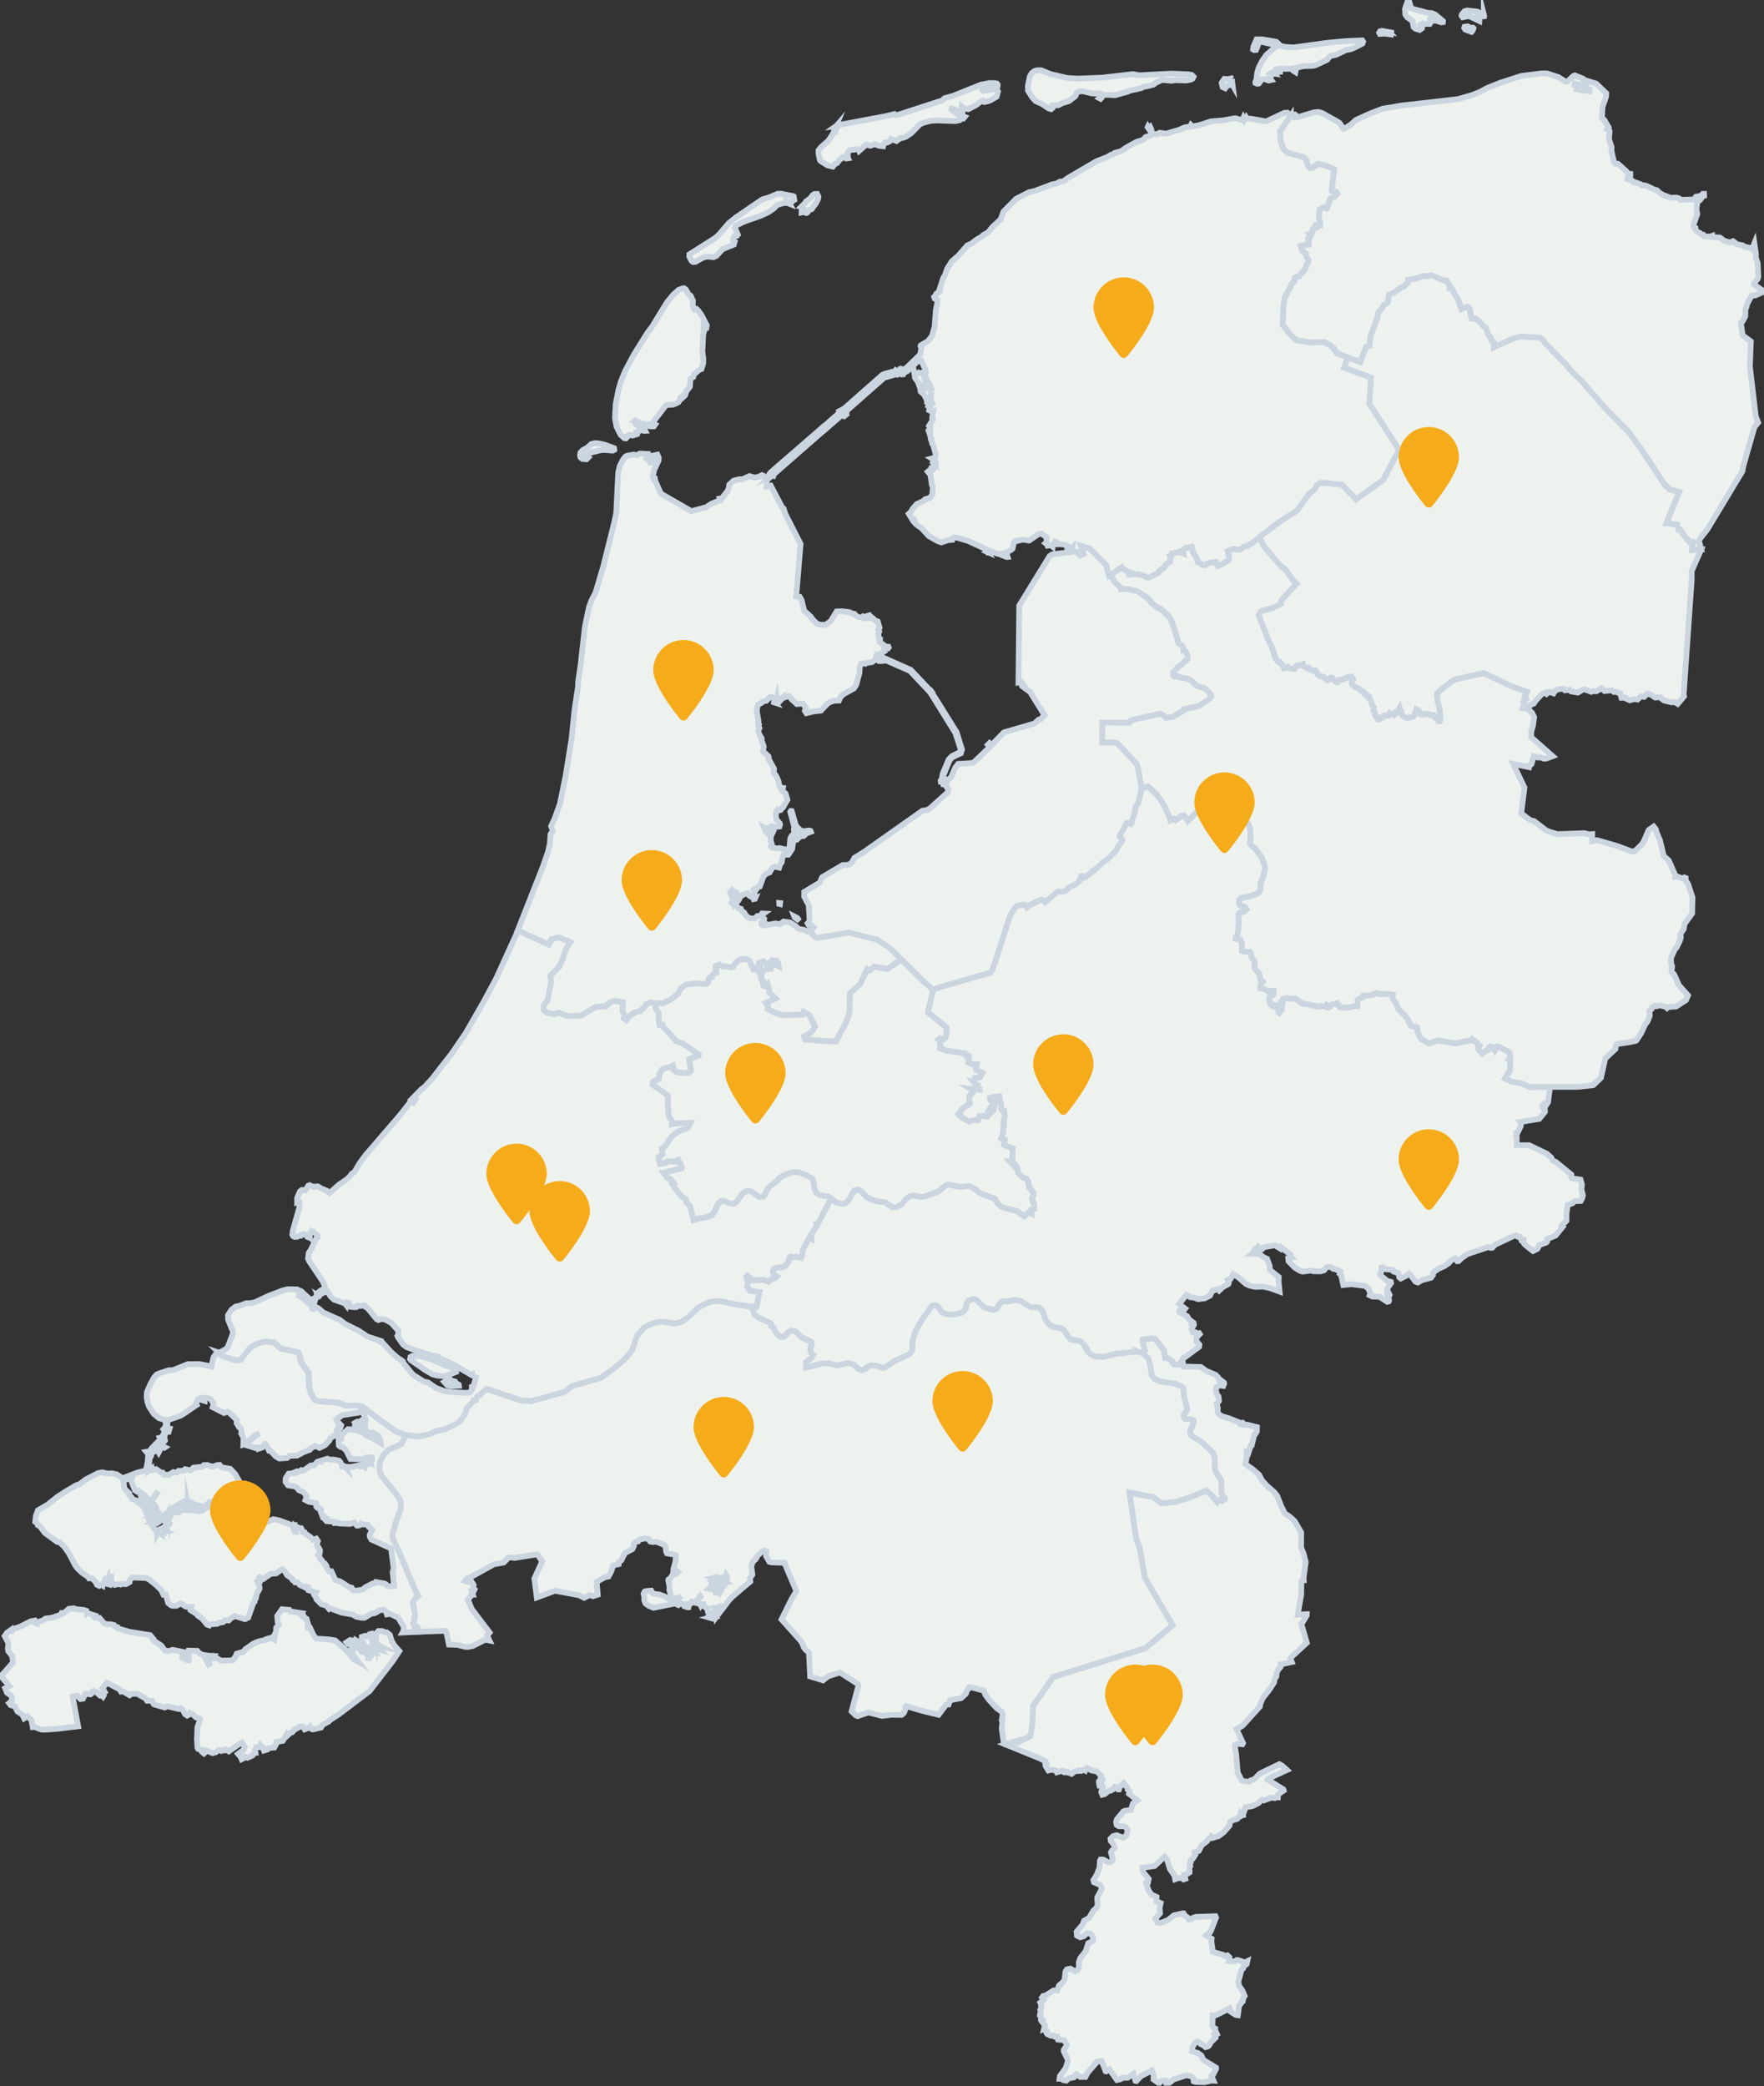 <svg xmlns="http://www.w3.org/2000/svg" fill="none" viewBox="0 0 307 363"><rect x="0" y="0" width="307" height="363" fill="#333333" stroke="none"/><g fill="#EDF2EE" stroke="#CBD5E0" stroke-miterlimit="10" clip-path="url(#a)"><path d="m234.544 62.19 2.168.803 1.007-2.651.586-.18.185-1.69 1.212-3.217.135-.897.491-.486.535-.887.311-.105.355-.371.111-1.013.135-.265.776-.33 1.097-.738.085-.16.561-.145.701-.672.045-.466 1.342-.26 1.337-.436.711.01.666-.17 2.148.936.556.03.531 1.028-.03.265.3.01 1.172 2.05.571 1.594 1.007-.436.19.03.345.591v.501l.246.962h.661l1.021.897.396.527.356.135.53 1.463.351.276.18.621.341.17.02.908 3.27-1.489 1.362-.37 3.29.175.626.42.395.567 3.411 3.503 1.567 1.804 1.252 1.173 4.517 5.157 3.771 3.798 2.258 3.117 4.106 6.21.096-.026.671.692 1.672.446-2.248 5.467 1.883.2.245.928.295-.025 1.172 1.719.206.075.31.446.215.065.321-.18.09.05-.2.616-.07.747 1.592-.08-1.658 3.758.01 1.478-1.402 20.021.065.3-1.101 1.303-.486-.3-.586.025-1.282-.311-.401-.276-.21-.31-.961.065-.736-.496-.616-.196-.546.576-.626-.065-.526.531-.601-.075-.736.206-.621-.271-.155-.185-.701.015-.226-.797-.856-.246-.21.035-.401-.295-1.252.13-.566-.471-.846.521-.636-.025-.265.115-1.177-.441-.321.076-.816.496-1.192-.196-.25-.285-.816.09-.266-.236-.425-.025-.596.121-.451.245-.26.416-.721-.261-.436.326-.165-.235-.702.3-1.076 1.148-.316.481-.746.366-.3.536-.912-.055.286-.807-.16-.271.51-.561-.115-.26-.165-.056.406-.922-2.705-.942-4.822-2.295-5.058 1.138-.651.365-2.368 1.955-.055.245.175 1.514.245.732.221 2.184-.116.226h-.185l-.04-.276-.18-.015-.135-.325-.356-.025-.215-.401h-.501l-.476-.211-.506-.025-.165.14-.601-.065-.09-.205-.33-.13.015-.326-.351-.186-.305.968-.256.27-.871.261-.466-.075-.476-.301-.265-.341.025-.506-.215-.21-.085-.296-.221.401-.475.351-.056.3-.23.186-.716-.366-.25.456-.757-.025-.195.336-.716.38-.11-.03-.07-.36h-.201l-.29-.391-.04-.421-.235-.401.075-.536-.341-.482-.13-.636-.501-.626.08-.171-.35-.26-.246.025-.16-.171-.045-.27-.721-.431-.2-.261-.616-.22-.586-.527-.025-.586.215-.26-.27-.467-.476.026-.981.466-.606.04-.286.421-.265.035-.231-.131-.485-.661-.291-.04-.35.441-.216.04-.4-.261-.271-.366-.566-.04-.465-.35-.421-.707-.436.04-.6-.301-.086-.18-.225.08-.711-.406-.085-.34-.631.235-.426.015-.425.586-1.017-.12-.19-.22-.611.25-.381-.787-.26-.245-.1.065-.271-.17-.491-.652-.405-1.408-.897-1.959-1.602-4.13.361-.626.17-.121 1.823-.441 1.537-.771.095-.632 2.584-2.861-.516-.521-1.502-2.07-.566-.316-2.809-3.272-.396-.521-.175-.511-.606-.787 3.34-2.581 3.325-2.14 2.108-2.937 1.007-.796.366-.712.575-.366.501-.04 3.255.316 2.489 2.556 4.692-3.358 2.764-5.237-5.183-8.058.346-4.475-4.727-1.79.646-1.763ZM164.056 136.208l-.315-.115-.025-.26.16-.171.2-1.042 1.032-2.461.616-.611 1.307-.637.165-.3-.015-.261-.911-2.811-4.397-7.086.18-.13 4.432 7.086.936 3.031-.2.637-1.492.701-.466.522-1.052 2.56-.155 1.348Zm22.555-40.346.791.156.626.616.541-.22-.491-1.479 1.587.486 2.87 2.907.491 1.899.295-.17.706 1.257 1.072.943.015.25h1.452l.165.115.937.171.696.341 1.552 1.072.466.652.806.691.476.301.285.015 1.528 1.453.285.446.561 1.448.801 2.772.556.285.27.471v.456l.161-.015.26.211.341.757.015.456-.206.34-.255.04-.451.537-.736.511-.896 1.017.03.446.19.221.341.04.01-.181 1.056.416.546.04.766.261 1.262 1.107 1.292.351.942.937.2.326.015.196-.411.481-1.782 1.187-2.625.572-.12.285-1.822 1.028-1.172.145-.396-.431-.636-.246-4.667 1.028-.411.17-.215.351-4.697-.015-.03 3.438 1.868-.025.731.13 3.375 3.603.245.742.626 3.578-.546 2.43-.49.717-.206 1.248-.5 1.378.01.245-.151.156-.555-.181-.221.106-1.106 2.114-.026.146.451.661-.871 1.273-.165.506-1.543 1.519-.626.376-1.687 1.558-.286.08-.095.181-1.237.997-.205-.015-.301-.271-.165.04-.045.181.135.245-.405.326-.191.326-.57.416-.872.351-.666.646-.746.22-.736-.015-2.163 1.855-.381-.401-.285-.09-1.963.932-.541.441-.366-.451-.27-.04-1.147.245-.2.196-.927 1.438-2.624 8.113-.531 1.448-.29.416-8.803 2.521-1.172.451-1.538-1.318-4.026-3.984-1.908-1.889-2.328-1.539-4.873-1.227-5.508.942-.541-.311-.581-.727.11-.105-.135-.245.541-.492-.706-.671-.205-.015-.086.105-.065-.115.246-.271.085-.351-.135-2.51-.817-1.554.015-.766 2.71-1.634.405-.932 3.596-2.125.936-.025.366-.196.245-.17.486-.857 1.602-.987 10.236-7.217.801-.115.491-.285 3.065-2.757.15-.496-.256-.441-.045-.611-.205.115-.285-.015.07-.691.3-.081.07.196.095-.211.366-.105.371-.336.706-1.638.515-.677 2.409-.145.336-.146 2.684-2.565.085-.131-.326-.35.276-.276.285.26-.12.091.095.08 2.244-2.305 5.303-1.539.746-.666h.23l.786-.782-2.503-4.039-1.418-1.043-.03-.115.291-.105-.371-.481-.501.09.136-13.385 5.293-8.62.491-.3 3.129-.391.231-.04.08-.166Z"/><path d="m175.309 96.739.05.17-.166.015-.706-.275.111-.12h.46l.251.21Zm-3.24-.586-.351-.156.085-.065.261.09v.13h.005Zm-9.635-15.55-.11-.13.08-.261.135.155-.105.235Zm-.691-5.257-.15-.437.065-.09.15.446-.065.08Zm-2.249-10.88.206.38.295.121.356-.09.42.436.176.776.515 1.003-1.527-.105-.165-.477-.521-.751-.175-1.173.045-.105.375-.015Zm-2.784.08.105.38-.07.171-.275-.09-.326.195-.22-.065-2.053.592-6.505 5.738-.04.34-.371.301-.18-.13-.276.225.366.146.285-.226.056.065-.301.25-.491-.144-2.814 2.445-.325-.436 2.759-2.42-.045-.291.365-.195-.295.25.05.17 7.406-6.54.336-.185 2.013-.551.05-.09.255.155.301-.08.07-.12.17.14Zm-20.777-30.82 2.099.396.11.065.095.597-.366.225-.245.346-.356-.16.151.275-.331-.13-.626-.025-1.182.33-.611.622-.976.677-1.317.606-2.925 1.032-1.417.702-.14.316.516 1.242-.15.186-.451.08-.135.17-.04.702.215.09-.15.491-1.933.792-1.077 1.163-.486.235-1.071-.09-.671.12-1.453.792-.395.025-.261-.21-.39-.742.01-.38 4.487-2.842.681-.607 1.677-1.97 1.207-.976 4.657-3.178 1.077-.305 1.577-.662h.596Zm5.574 2.306-.256.37-.33.056-.421.54-.18.066-.356-.17-.445.08.01-.266.285-.025.166-.2-.206-.371-.34-.106.751-.741.08-.2.731-.532.461-.596.27-.17.476-.026.235.476-.055.396-.435.862-.441.556Zm3.801-13.646-.05-.106.18-.21-.13.316Zm79.351-2.255-1.848 2.696.065 1.683.406 1.193.27.426.571.476 2.614.717.341.185.295.451.221.837.35.426.556-.065.926-.651 1.317.315 1.453.637-.421 3.668.03.12.746.17.206.316-.466.541-.691.251-.246.396-.04.461-.235.276-.095.556-.12.095-.616-.185-.586.346-.14 1.523.27.782-.04.46h-.22l-.191.201-.205-.265-.15.015-.206.42-.34.306.04.371-.135.276-.481.185.23.33-.05.201-.355.291.11.37-.03.647-1.372.226.22.832.651.516.125.636.341.461-.125.592-.256.29-.12.492-.37.62-.516.422-.286.45-.475.056-.236.16-.11.702-.521.501-.125.421-1.017 1.874-.22 1.388-.125 3.338 1.417 1.769.997.882 2.609.396 2.188-.09 1.157.621.581.566.465.737 1.903.762-.641 1.764 4.723 1.789-.341 4.475 5.183 8.058-2.764 5.237-4.692 3.358-2.489-2.556-3.255-.316-.501.04-.581.366-.365.707-1.007.801-2.108 2.937-3.33 2.135-3.335 2.58-.977.828-.961.616-.426.04-.396.22-.3.316-.356.066-1.031-.12-.897.365.261 1.308-.16.286-1.197.731-.671.276-.356-.722-.901.12-.656.221-.246.21-.26.016-.341-.066-.405-.365-.301-.066-.37-1.007-.461-.681-.245-1.008-1.072.236-.35.235-.096.196.086.496-.737-.3-.38.155-.826.105-.03.275-.326.156.12.22-.095.146-.015.656-.711.471-.406.617-.691.43-.3.472-1.658.786-.38-.04-.731-.391-.371.016-.285-.17-.747.024-.425-.22-.311.285h-.19l-.175-.536-.967-.551-.12-.196-1.893 1.323-.295.171-.491-1.9-2.869-2.906-1.588-.486.491 1.478-.541.22-.626-.616-.791-.155.055-.561-.2.22h-.151l-.135-.17-.245.235-.19-.195.03-.391-.191-.155-1.036-.156-.962.05.16-.456-.105-.04-.175.526-.27.05-.015.276-.256-.21-.586.065-.045-.17-.315-.251.19-.155-.04-.892-.886-.657-.516.13-1.603 1.103-1.106-.156-1.417.326-.191.356-.165.852-.175.185-.942.552-1.131.235-.391-.05-1.758-.681-3.28-1.519-2.013-.601-.521-.04-.245.12-.055.3-.761.066-1.132.38-.706-.25-1.472-.852-1.212-1.308-1.022-.747-.405-.47.125-.251-.055-.13-.371-.066-.546-.902.371-.325.235-.471.786-.907 1.127-.512.326-.325.816-.226.436-.616.08-1.338-.16-.276-.261-1.8-.436-.525.421-.366.27.08.206-.145-.04-.12-.291.025.03-.12.311-.026.12.156.11-.12-.01-.918.07-.09.161.17-.01-.145-.246-.366-.03-.326-.255.09-.126-.08.586-.145.081-.606-.426-1.589-.165-.185-.151-.567.04-.275-.16-.09-.11-.697.03-1.288-.205-.235.691-1.168-.165-.26.19-1.093-.2.065-.501-.26.095-.592-.22-.13.08-.145h.285l.055-.552.105.186.111-.025-.246-.722.14-1.248-.235.882-.04 1.028-.3.21-.206-.226-.03-.446-.3-.63-.221-.357-.555-.5-.126-.778.11-.105h.501l.095.34.316.016v-.34l.335-.026.246.396.365-.05-.37-.882-.286-.33-.23-.512-.15-.591.11-.446-.11-.526-.721-1.57-.136-.064-.295.065-1.988 1.87-.556.265-.135.25-.235-.025-.221-.736.105-.12.166.105.46-.146.311-.21 2.213-2.145.15-.21.221-1.068-.166-.29.046-.161 1.282-.777.676-.882.45-1.623.221-2.957.245-1.108-.025-.556-.426-.235-.105-.291.286-.29.095-.276.571-.316.095-.33-.12-.081.635-1.94.371-.686.316-.952.806-1.293 1.187-1.057 1.562-1.77.651-.265.936-.727.952-.54.18-.226.856-.477.777-.952 1.432-1.323.481-1.348 2.203-2.225 2.233-1.152.982-.21 2.979-1.128.737-.146.711-.355.53-.026.857-.621 4.952-2.902 1.833-.716.746-.436.336-.065.215-.226 1.157-.305.911-.637 1.713-.952 1.207-.396.45-.491.847-.24.355-.226-.856-1.233.055-.12.22.305.176-.185.15.33-.11.171.45.637.641.105.491-.28 1.147.16 2.283-.677.942-.426.966-.13.121-.25.215.225 1.182-.21 2.108-.677 2.133-.17 2.053-.372 1.277.346.14-.346.161.346.335-.516.16.24.732.026 2.589.466 3.144-1.489.531-.04.626.527ZM171.948 15.4l-.921.08-.085.16.135.16 2.113-.29.316.04.18.361-.235.917-1.222.702-.371.105-.556.12-.15-.065.07-.105-.085-.065-.135.105-.18-.055-.927.716-1.387.717-.736-.105-.421-.386-.055.33.206.361-.01.436-.772-.185-.636-.466-.435-.08-.055.17.095.105.976.692 1.227.466-.15.185-.235-.17-.216.065-.175.2.15.13-.22.146-.746.17-3.275-.105-1.047.066-1.237.32-.651.29-1.492 1.524-.926.622-.541.21-.396.025-.711.517-.936-.346-.191.37-.505.251h-.396l-.23.32-.07.317-.712-.08-.736-.281-.791.28-.691-.21-1.237 1.087-.055-.13-.315-.145-1.307.16-.331.451.04.637-.11.095.12.225-.275.04-.301-.24h-.325l-.125.2-.391.21-.451.612-.41.2-.351.437-.936-.226-1.222-.782-.11-.185-.221-1.103v-.54l.446-.557 1.262-1.113.786-1.167.311-.782h.095l-.085.396.135-.015.085-.506.34-.396-.04-.095-.305.035.23-.16 8.433-1.58 1.523-.37.215.185.41-.055 7.712-2.51.371-.371 1.547-.436 4.788-1.925 1.562-.29.831.015.391.08.135.17-.015.29-.15.186-1.518.21Zm42.42-1.684.136 1.062-.201-.345-.235.305-.596.291-.255.33-.436-.21-.165-.741.46-.677.616.055.616-.145.06.075Zm-26.816-.03 4.242-.17 5.348-.612 1.132.2 5.628-.29 2.94.12.541.095.335.331-.16.32-.295.161-.802.17-1.863-.064-.691.105-1.677-.146-1.112.517-.37.305-1.262.321-.246-.025-.656.32-2.193.477-.125.135-2.194.611-1.467-.08-.776.136-.08-.066-.045.466-.161.17-.175-.094.14-.106.025-.651-1.567-.095-1.472-.371-.801.055-.291.2-.255.612-1.107.852-1.197.36-.666.361-.996.056-.015.436-.231.185-.46-.135-1.147-.772-1.117-.516-.586-.667-.711-1.142-.025-.797.341-1.674.34-.571.381-.306.475-.17.762-.015 1.687.676 2.779.652 1.898.13Zm33.867-6.54.711.135.776.732 1.077.186 1.182.055 5.799-.797 3.225-.306 2.894-.12.145.225-.125.331-1.262.652-.751.32-.831.146-1.793.862-.966.175-.531.666-1.983.933-.521.12-1.567.04-1.823.41.405.492-.03.135-.39-.24-.176-.32h-2.118l.01.515-.165.015-.08-.506-.541.105-.15.346-.205.095.205.281-.676-.095-.216.17.216.306-.15.12-.03.226.255.36-.476.096-.711-.266-.421.04-.56.757-.261.04-.315-.135-.025-.106.2-.57.135-1.103.261-.902.57-1.118.712-1.037 1.547-1.383.396-.16-.121-.186-2.979-.692-.586 1.489-.351.025-.165-.106.055-.48.546-1.264h.977l1.752.291ZM198.684 137.221l1.076-.401 1.232 1.092 1.052 1.313.556.947.826 1.754.25.807.601-.275.311.285 1.006-.751.466-.116.686.988 3.45-3.574.857-.3.335-.271.221-.391.49.271.311.04 1.522 1.198.506 1.232.406.612.631.516 1.196.536.676.817.216.637.095 1.413-.08 1.222.305.401.626.466 1.177 1.739.451 1.298.045.481-.441 1.709-.351.702-.025 1.218-.17.36-.21.236-1.447.556-1.573.301-.315.436-.015.466.145.301.18.155.631.14.251.211.11.27-.436.361-.801.246-.2.341.105 1.307-.11 1.268-.131.917-.315.391-.01.256.786.105.27.596.046 1.409.53.17.827.01.165.301.225.721.411.582.065 1.253.756.932.225.982.441.391-.456.656v.506l.902.206.445.321.982-.091.04.261-.135.451-.556.361-.165.426.215.827.536.391.676.165.21.376-.02.411.17.155.146-.155.015-.231-.286-.336-.15-.426.311.131.06-.121-.166-.125.186-.336.36.386.075-.761.11-.451.111-.056.355.041.326-.141.515.156.872-.041 1.157.867 1.221.166.546.205.546-.01.215.166 1.047-.091.766.221.04-.376.521.18.185-.255.917-.246.065.206.24.05.055.22.246.221 1.637.015.636-.18.696-.031.045-1.097.526-.346.316-.055.16-.346 1.497-.09.881-.376.451.221 1.022-.065 1.292.155-.025.646.556.787.325.932 1.597 1.674.651 1.318.471.18.521.026.16.155.035.711.436.983.265.345.767.376.26.256.27.09 1.513-.541 3.15.516 2.849-.581.055-.131.24.146.025.205.491.206.155.31.351.246-.256.526.056.211.666.616.666-.501.335-.115.135-.416.191-.156.42.131.386.541.39-.682.331.025 1.632.862.221.206.145.426-.015.31-.255.376.22.116-.015.706.105.361-.105.827-.841 1.353 1.166.541 1.728.321 1.357.631 3.571-.025-.341 2.666-.275.436-.07-.18-.201-.075-.46.436.07.335.375.361.015.361-.981 1.223-3.37.566.175.336-.045.386-.501 1.042-.27.115-.03.502.12.14-.01 1.503h2.163l3.08 1.479.771.681.26.531.541.216 2.694 2.21v.476l.151.165 1.432.221.255.822-.08.897.26 1.027-.15.556-.23.406-1.052.04-.39.371-.832.296-.22 1.643.015 1.093-.831.847.18.205-1.257 1.539-1.452.601-.015.451-.16.166-1.172.41-.381.702-.746.361-1.312-1.037-.255-.281-.055-.501-.196.1-.16-.065-.28-.692-.396-.01-.381-.23-.385.115-3.155 1.498-.506.527-.28.025-.396-.141-3.665 1.228-.952.657-.586.561-.23.015-.351-.476-.601.245-.585.627-.787.511-.901.376-.746.521-.231.22-.015.371-.335.476-1.608.431-.681.401-.425-.155-.801-1.078-.351-.295-.426.351-.976.486-.251-.206-.145-.716-.856-.286-.205-.306-1.307-.115-.406-.371-.175.075.065.336-.311.872.055.175 1.217.978.586.15.04.206-.606.846v.487l.351.741-.04.09-.301-.08.261.887-.07.206-.256.085-1.332-.882-1.232-.035-.5-.231.11-.345-.301-.757-.571-.511-2.363-.311-1.462.14-.406-1.829-.205-.13.095-.381-.852-.411-.395-.05-.276-.271-.601-.09-.35.14-.346.461-.636.196-1.287-.025-.345-.115-1.452.175-.381-.09-.981-.577-1.107-1.137-.055-.511.606-.116-.196-.23.026-.271-1.698-1.293-.105.241-.942-.591-1.807.31-.536.411-.586-.461-.286.561-.255-.15-.16.15.035.336-.396.321 1.227.025.841.601.551.256.436 1.218.05.706 1.542 1.243-.03.767.176 1.764-1.698-.612-1.187-.255-1.362.05-1.022-.23-.651-.321-1.246-1.113-.902-.566-.435.807-.516.22.185.421-.075.281-.942.526-.666.616-.26-.27-.936.346-.406.806-.931.472-1.152.13-.741-.281-.606-.05-.656-.411-1.282 1.589 1.051.817-.255.33-.115-.09-.11.115-.186-.14-.095.08-.125-.115-.145.165.05.256 1.347.727.29.516.817.636.035.181-.286.18.181.19-.301.587.255.526.496-.015.361.245.235-.08.085.131-.521.526-.085.676.546.627-.04.371-2.419 1.799-.27.08-.165.215v.637h-.306l-.08.245-.175.091-.912.06-.325-.341-.015-.231-.336-.295-.56-.281h-.341l-.26-1.433-1.498-1.914-.5-.091-1.643.216-.03.295.431 1.574-.446.471-1.187-.215-3.575.395-1.918.497-1.157-.01-.546-.116-.651-.32-.466-.396-.415-.667.09-.075-.215-.371-.601-.611-.356-.206-1.522-.255-.381-.371-.566-.972-.601-.577-1.482-.255-.846-.536-.546-.807-.471-1.393-.52-.577-.406-.115-.992.025-.45-.18-1.327-.867-1.007-.246-.961.196-1.402.1-.356.306-.586.972-.511.155-1.647-.411-1.217-1.213-.491-.255h-.295l-.771.331-.286.551-.115.727-.341.486-.435.31-.992.241-.516.075-1.101-.1-.791-.331-.732-1.037-.25-.166-.651.01-.245.206-.396.716-.936 1.203-1.377 2.34-.491 1.634-.075 1.679-.306.536-.4.291-2.504 1.152-1.593 1.098-.37.025-1.062-.381-.881-.08-.561.195-.611.512-.506.165-.581-.221-.821-.736-.571-.246-.45-.05-1.863.406-1.573-.381-1.026.04-2.8.712-.03-.932.917-.767.35-.521-.37-.321-.146-.331.036-.511.235-.676-.055-.371-1.808-.882-.801-.832-.396-.206-.481-.075-.46.201-.771.822-.561.075-.286-.115-.696-.767-.35-.742-.396-.271.01-.355-.185-.191-2.123-.972-.611-.536-.426-1.038-.466-.335 1.187.025.516-2.496-1.703-.23-.475-.792.17-.707-.291-.932.206-.215.901.791 2.008-.05.766.306.261-.296.896-.355.296-.281-.546-.336-.201-.436.126-.436.651-.321.961-.01.551-.31.526-.782.085-.626.225-.181.471.145.516-.13.851.206.18-.346.145-1.093 1.097-2.034.376.175-.05-.807 1.016-1.473-.065-.321.23-.05 2.289-4.365 1.087.707 1.016.22.426-.105.566-.501.696-1.348.34-.421.601-.155.626.37.927.963.881.476 1.006.27 1.282.166 1.227.822.676.04.967-.491.786-1.013.626-.436.671-.105 1.152.246.756-.051 2.489-.952 1.041-.882.521-.285 2.163.426 1.398-.156.455.116 1.082.656.521.476 2.559.947.571.912.57.451.616.266 2.054.526 1.342.902.796-.706.455.255-.035-.656.471-.116v-.766l-.34-.837-.015-.346.205-.321.085-.541-.801-.947-.175-1.052-.341-.532-.496-.1-.636-.591-.325-.346-.07-.822-.136-.22-.245-.271-.19.205-.776-.846.435-.01.105-2.251-1.507-.566.105-.887-.606-.26.281-.757.195-1.894-.085-.176.23-.952-.13-1.007-.22-.01-.261-.311-.065-.927-.3-.206.15-.36-.135-.737-.536.08.04.246-.17.035-.205-.241-.707.181.056.33.24.081v.18l.205.165-.22.517.426.115-.041.336-.055.255-.641-.19-.255.451.526.215-.761.812-.661-.14-.701.05-.206.696-.931.01-.671.236-1.362-.812-.05-.245-.316-.076-.15-.17.856-1.092 1.142-.722-.105-1.338.691-.672.04-.245-.556-.361 1.638.17v-.18l-.331-.18.015-.441-.385-.126-.366-.451.18.035.11-.721.867-.126.385-.746-1.066-.531-.055-.191.15-.752-.816-.025-.641-.28.11-.867-.226-.075.051-.271-.516-.221-.04-.195-3.025-.411-1.262-.451.065-.466-.13-.772-.26-.26.34-.271.596.18.326-.27.205-.992-.025-.762-3.24-2.646.911-3.924 1.172-.451 8.803-2.521.296-.416.531-1.448 2.624-8.113.926-1.439.196-.19 1.151-.251.271.041.36.456.541-.441 1.963-.933.286.091.38.401 2.163-1.855.737.015.746-.22.666-.652.871-.345.571-.416.19-.326.406-.321-.135-.25.045-.181.17-.04.3.276.206.01 1.237-.997.095-.181.285-.08 1.688-1.554.626-.375 1.542-1.519.165-.506.877-1.273-.456-.661.025-.146 1.112-2.114.22-.106.556.186.15-.156-.01-.25.501-1.373.205-1.248.491-.717.546-2.43Z"/><path d="m272.117 13.991.325.21.371-.04 1.017-.941.26-.096 1.377.557.165.466-.03.37-.165.281-1.377-.28-.055.25 1.237.306-.085.36-.641-.12-.081.21 1.047.252.541-.066.596.16.055-.265-.641-.12-.125-.146.335-1.272 1.553.49 1.752 1.675-.04.626-.626 1.764-.085 1.86.446.45.706 1.208-.215.346.285.12.105.24-.105 1.394.451 1.353-.025.636.445 1.975.166.28h.5l1.443 1.283.335.436.396.055v.226l-.296.065-.175.636.826.266.216.306.27-.04.966.355.261.2.436-.014.42.13 1.262.611.421.096.546.5.56.332 1.297.5 1.037-.04.506.171.19.21 2.344-.055.33-.476.902-.17.295-.33h.215l.015.345-.215.065-.481.647-.465.355-.166 1.178.141.937-.636 1.76.04.5.285.146.04.37.23.266.571.276.201.235.315.04.145.276 1.022.04.37-.13.01.21.096.025 1.242.055.806.597.936.25.546-.21.736.556.937.17.215.186 1.432.356.125.12.151-.13-.111-.306.236-.581.27 1.864-.03.596.331 1.002.105 2.366-.12.396-.501.581-.125.33 1.457 1.068.025.306-1.237.556-.656.025-.846 1.609-.025.33-.206.412-.03 1.267-.5.922-.276.186.316 2.2 1.427 1.052-.165 4.385 1.031 8.7.406 1.037-.641.802-1.963 6.87-.12.777-6.08 10.088-1.317 1.689-.175.38.396 1.48-1.593.08.07-.747.201-.617-.086-.05-.325.186-.215-.066-.311-.446-.205-.08-1.172-1.714-.295.025-.246-.932-1.888-.195 2.249-5.468-1.673-.446-.671-.696-.095.025-4.106-6.21-2.259-3.111-3.771-3.799-4.516-5.156-1.252-1.173-1.568-1.804-3.405-3.503-.396-.566-.626-.421-3.29-.17-1.362.37-3.275 1.489-.015-.907-.34-.17-.18-.622-.351-.276-.531-1.463-.355-.13-.396-.527-1.022-.897h-.656l-.245-.962v-.501l-.35-.591-.191-.026-1.006.436-.571-1.598-1.172-2.045-.3-.015.03-.265-.531-1.033-.556-.025-2.148-.937-.666.17-.711-.014-1.337.435-1.338.266-.045.461-.696.672-.561.145-.085.16-1.091.742-.777.33-.135.266-.11 1.018-.355.37-.311.106-.541.882-.491.486-.135.897-1.212 3.217-.18 1.689-.586.185-1.006 2.646-2.174-.801-1.903-.762-.465-.737-.581-.566-1.157-.621-2.188.09-2.609-.396-.997-.882-1.417-1.77.125-3.337.221-1.388 1.016-1.874.125-.421.521-.501.11-.702.236-.16.475-.055.286-.451.516-.421.37-.622.12-.49.256-.291.11-.597-.341-.46-.125-.637-.651-.517-.22-.831 1.372-.226.03-.646-.11-.371.355-.29.05-.201-.23-.331.481-.185.135-.276-.04-.37.341-.307.205-.42.15-.016.205.266.191-.2h.22l.04-.461-.27-.782.14-1.524.586-.346.616.186.12-.095.095-.557.235-.275.04-.461.246-.396.691-.25.466-.542-.206-.316-.746-.17-.03-.12.421-3.669-1.452-.636-1.317-.316-.927.652-.556.065-.35-.426-.221-.837-.295-.451-.341-.185-2.614-.717-.57-.476-.271-.426-.406-1.193-.065-1.684 1.848-2.696.286-.16.41-.04.135.13-.15.17.04.201.316.015 3.009-.887.772-.055.666.2 2.599 1.459.395.265.666.998h.12l1.147-.717.902-.812 2.408-1.102 2.244-.862 3.33-.557 9.85-1.127 2.378-.692 1.403-.556 1.206-.666 2.234-.893 3.746-1.222 3.565-.441h.861l2.003.651.912.571Zm-30.382-8.399.371.066-.04.33-1.077-.145-.846.055-.11-.21.14-.226.446-.04 1.116.17Zm14.147-.771h.466l.085.095-.04.145-.271.12.065.266-.085.095-1.091-.4-.181-.281.071-.21.53-.066.451.236Zm2.354-2.265.04.16-.095.105-.722-.24-.395.095-.045.28.465.401-.025.291-1.622-.772-.326-.065-.956.186-.19-.251.03-.21.465-.562.506-.145 1.713.185 1.157.542Zm-9.755-.321.721.055.561.24 1.357 1.133-.015.185-.271.04-1.021-.33-.316.055-.41-.506-.096.015-.165.225.15.532-.15.28-.791.015-.396-.155-.425.29.3.346-.055.291-.39.266-.697-.2-.355-.292-.175-1.052-.937-.666-.325-.492-.05-.972.435-1.263.301.04.34 1.158 2.875.762ZM198.844 235.453l.446-.471-.431-1.574.03-.296 1.643-.215.5.09 1.498 1.915.26 1.433h.341l.56.28.336.296.015.231.325.34.912-.06.175-.09.08-.246h.301l.14.717 3.019.075.887.652 1.697.731.461.471.251.602.16.115.175-.155.381.295.04.201-.146.371-.625-.075-.181.075-.395.245-.096.366.141.847.31.366.055.396.025.446-.38.461.19.777-.055.526.19.471.631.406 1.087.305 1.863.742.11.231.476-.166.18.141v.215h.691l1.632.406-.015.782-.245.396-.175.085-.461 1.849-.14.025-.461 1.413-.3-.14v.932l-.216 1.082 1.227.867 1.152.993.496.952.856.942 1.287 1.133.491.601.751 1.879.626 1.238.801.531.896.802 1.132 1.984-.015 2.651.396.892.41 1.589-.37 2.691.025.491-.321.03-.095.151-.03 2.295-.596 3.488 1.573-.075-.01.225-.927 1.524.937 3.232-2.815 2.596-.03.175.226.571-1.918.416-.02.441-.436.497-.255.546-.03.581-.366.581-.04.481-.871 1.328-1.102 1.404-.446 1.047-.055.421-3.009 3.322-1.052.647 1.122 2.395-.1.191-.892-.05-.41.2-.025.181.225 1.373.275 3.247.706 1.373.506.165.841.036.231-.226.3-.05.521-.341.756-.797 3.39-1.638.506.29.811.732-3.26 1.513-.095.151 2.729 1.704.061.2-.972.672-.04.526-.31-.01-.216.125-.646-.065-1.287.481-.25-.125-.361.2-.23.341-1.107.566-1.207.216-.305.857-.185.1.05.391-.186.035-.225-.276-.09.481-.27.111-.251.315-.911.291-.326.225-.105.642-.981 1.137-.917.702-.881.266-.351-.216-.12.306-.355.05-.316.476-.936.722-.476.952-.736.265.13.406-.421.667-.435.376.04.325-.186.341.111.276-.141.255.015.842-.505.326-.381.085.15.707-.3.1-.225-.225-.641-.015-.601.215-.126-.667-.771-1.082-.516-1.684-.42-.491-1.763 1.634-2.093.29.14.782.947 1.158-.131.626-.27.025-.045.226.506 1.283.47.591.837.391-.02.742.736.325-.191.882.081.902-.817.907.371.727.571.035 1.277-.511 1.026-.817 1.563-.351.12.025.15.336.601.416.19.341.486-.115.18-.191.486-.185 3.435-.115.106.24-.897 2.325-.175.286-.611.491.911.566-.03.562.261 1.749 1.792.511.301.24.426-.15.345.326-.09.616 1.032.11.355-.25.23.025.697.225.43.476.205-.385.261-.126-.11.501-.486.326-.1.386-.326.316-.541 2.054.136.702.586.842.38.927-.205.291-.125.626-.206.1-.075.236-.34.391-.236 1.689-.375-.051-.917-.601-.16-.526-2.208 1.117-.531.186-.175-.035-.055 1.739.27.411.22.1-.01.24.326.752-.276.236-.145-.01.135.385-.736.717-.425.687-.186.11-.38.1-.301-.276-.536-.25-.325-.361-.321-.05-.38.291-.401.621-.065.752 1.017.3.616.467.325.721 2.204 1.353.015.201-.531 1.037-.271.226.341.811-.371-.015-1.187.276-1.587-.05-.285-.11-.065-.476-.331-.376-.846-.201-2.294.737-.646.551-.591.191-.045-.502-.175-.05-.681.075-.351.426-.966-.701.01-.712-.301-.837-1.887.973-.832.861-.14-.035-.34-1.212-1.047.676h-.776l-.511.271-.551.115-1.292-1.824-.581.326-.11-.04-.671-1.774-.796.135-1.618 1.864-.425.787h-.902l-.666-.461-.42.526-.882.15-.45.421-.521-.085-.271-.225-.39-.01.065-.476 1.006-1.379.381-1.187-.035-.326-.686-1.413.015-.261.521-.742-.015-.235-.451-.712-1.062-.09-.125-.501h-.45l-.201-.21-.45.05-.641-.301-.106-.165.106-.176-.066-.235-.315-.366-.19.075.15-.661-.556-.702.135-.201-.255-.125-.015-.401-.18-.26.07-.401.14-.151-.14-.451.19-.325-.08-.592.07-.135-.15-.215.571-.487-.301-.375.205-.276.391-.065 1.402-.887h.666l.286-.842.711-.642.26-.385.175-1.444.246-.366.601-.125.826.476.411-.21.245-.466v-.927l.23-.692.952-1.203.445-1.403.862-.431-.02-.526-.216-.451-.26-.241-.556-.1-.636.557-.601.15-.541-.291-.07-.641 1.047-1.243.275-.702.857-.481.761-1.278.466-.416.185-.34.08-.311-.075-1.208.731-1.358.05-.316-.32-.551-1.022-.426-.095-.366.531-.867.531-1.282.065-1.238.12-.201h.44l.952.506.476-.1.2-.255.02-.336-.285-1.083.19-.33.415-.326.056-.226-.201-.481-.506-.626-.03-.381.451-.441.616-.16 1.167.466.531-.466.095-.216.11-.716-.326-.482-.315-.135-.866-.015-.386-.225-.11-.491.125-.457 1.127-1.383.285-.14 1.037-.125.365-1.148.777-.541-1.478-1.148.106-.441-.336-.28-.045-.401-.366-.276-.285-.456-.646.606-.155.492h-.191l-.425-.416-.15-.015-.311.446-.371.21-.355.025-.676.571-.426.111-.19-.466.08-.276.235-.256v-.375l-.235-.051-.025-.29-.366.075-.085-.376v-.215l.521-.151.065-.13-.39-.085.2-.682-.736-.756-.992-.191-.691-.416-.315.251-.07.19-.296-.15-.33.2-.336-.125-.11.15-.666.015-.616.476-.626-.225-.13-.15-.301-.04-.07.15-.2-.01-.265-.276-.977.286-.125-.236-.285-.14-.626-.05-.436.11-.501-.807-.025-.21.19-.14-.18-.441-.926-.482-6.035-2.46 2.314-.707-.015.276 2.013-1.012.366-2.17.12-3.097 3.525-5.022 16.095-5.026 4.652-3.989-4.802-8.194-.932-5.297-.606-1.548-1.167-8.048 4.207.827 1.332 1.057 2.609-.271 2.434-.786 2.779-1.143.966.772.982 1.222.461-.446.15-.025.23.191.231-.216.205-.025.03-.14-.366-.421-.235-.531-.01-2.14-.831-1.223-.236-.586-.11-.862.045-1.188-.25-.867-1.993-1.949-1.743-1.068-.23-.255-.125-.637.6-1.212.016-.587-.506-.23h-.862l-.285-.291-.035-.436.626-.967-.551-2.195-.17-1.543-.306-.281-1.141-.486-2.194-.296-.476-.115-.851-.421-.551-.702-.17-1.328-.365-1.508-1.012-.957Z"/><path d="m130.415 227.345.466.33.425 1.038.611.536 2.124.972.18.19-.01.356.395.271.351.742.696.766.285.116.561-.076.771-.816.461-.206.486.075.395.206.802.832 1.807.882.056.37-.236.677-.03.511.145.331.371.321-.351.521-.921.767.03.932 2.799-.717 1.032-.04 1.567.381 1.863-.411.451.05.571.241.826.741.581.216.506-.166.611-.511.56-.19.882.075 1.061.381.371-.025 1.592-1.098 2.504-1.147.396-.296.31-.536.07-1.674.491-1.634 1.377-2.34.937-1.203.395-.716.246-.206.651-.015.255.165.731 1.038.791.331 1.102.1.516-.075.991-.246.436-.306.341-.486.12-.731.285-.552.771-.33h.296l.491.255 1.222 1.218 1.647.411.506-.155.586-.973.355-.305 1.402-.101.962-.19 1.006.241 1.332.872.451.18.992-.025.405.115.521.576.466 1.394.546.806.846.537 1.482.255.601.577.561.972.381.371 1.522.255.355.206.601.611.216.371-.085.075.41.667.466.395.651.321.546.115 1.156.015 1.918-.501 3.576-.396 1.187.216 1.016.957.366 1.508.165 1.328.556.702.846.421.476.115 2.193.296 1.142.486.311.281.165 1.543.556 2.195-.626.967.03.436.285.291h.861l.506.23-.015.587-.601 1.213.126.636.23.256 1.743 1.072 1.988 1.949.255.867-.045 1.183.11.867.24.586.832 1.223.01 2.14.235.536.366.421-.03.14-.206.025-.23.216-.23-.19-.151.025-.46.446-.982-1.223-.966-.777-2.78 1.148-2.433.786-2.609.266-1.332-1.057-4.207-.827 1.167 8.048.611 1.549.926 5.297 4.803 8.193-4.652 3.989-16.095 5.026-3.525 5.022-.121 3.097-.365 2.175-2.013 1.012.015-.276-2.314.707-.3-.266-.356-2.465.11-.987-.105-.481.11-.141-.04-.341.11-.33-.12-.622-.926-.656-1.387-1.504-.586-.806-.291-.732-2.028-.571-.475-.04-.04.165-.356.331-.215.646-.827.757-1.928.366-.245.746-.446.05-1.302 1.734-2.739-.656-2.924-.857-.11.1.015.366-.286.732-.406.34-1.757-.025-1.608.201-2.393-.607-1.893.647-.316-.14-.721-.697 1.182-4.45-.11-.316-3.1-2.009-2.068.681-.886.697-2.234-.682-.205-4.139-.581-.496-.341-.456-.26-.722-.315-.441-3.275-3.663 1.677-3.398.901-1.533-2.078-4.926-2.228-.066-.391-.1-.561-.967.04-.837-.355-.15-.23.065-.897.737-.38.696-.491.431-.286.787.206 1.458-.421.622.05.586-3.115 2.641-.49.496-2.289 3.007-.03-.431-.235.015-.055.265.205.231-.506.231-.571-.166.802-.215-.181-.231-.3.09-.095-.24-.491-.356-.12-.546-.506-.481-.16-.391-.256-.015-.215.29-.175-.34-.466-.091.095-.305-.245.065-.055.175-.691-.175-.055.175-.571.481v.306l-.08.015-.556-.19.01-.356-.476-.04-.24-.166-.406.341-.586-.265-3.741.746-.831-.356-.556-.405-.215-.547.015-.546-.14-.586.205-.391.26-.075.862-.076.205.406.406.166.806.09.951.356.426.29.561.116.611.315.01.241.641-.015-.015-.15-.236-.126.501-.431-.07-.065-.531.216-.691-.05-.065-.101-.35-1.473.04-.546-.206-.977.01-.191.351-.265.411-.622.07-.381.14.241.275.09.436-.396-.786-.596.3-1.103.125-1.157-.295-.166-1.282-.215-.145-.331-.085-.827-.201-.28-1.432-.587-.611.065-.46-.1-.301-.456-.656-.075-.956.215-.191.316-.435.065-.296.396.01.331-.275.546-1.277.672-.626 1.258-.436.305-.03.366-.966.231-.341 1.052-.476.877-.691.15-1.362.787.191 2.22-.817.266-.586-.216-.951.496-.871-.446-4.217-.786-3.16 1.177-.425-3.297 1.362-2.982-.841-1.233-3.962.622-.65-.101-.446.076-.791.826-1.713.306-4.357 2.411-.285.05-.366.456.426.15.706-.015.35.556-.085.572.236.215-.14.281h-.316l.175.606h-.285l-.095.291-.501.556.676 1.659 3.105 4.094-.436.521.41.862-.72-.14-2.189 1.102-.911.166-.446-.04-1.307-.331-1.472-.05-.436-2.105-.175-.281-4.602.141-.27-.797-.501-.065-.26-.572.16-.15-.03-.747.205-.24-.025-.662-.38-1.824.31-.621.64-.582-.39-.636-3.005-7.121-1.036-2.185-.015-.977.516-1.549-.055-.125.88-2.365.096-.547-.05-.726-.085-.341-.616-1.057-2.614-3.208-.316-.802-.055-.496.106-1.147.57-1.238.902-.892 2.178-.957.841-1.579 2.149.256 1.903-.446 1.086-.486 1.563-.331 1.647-.767.696-.406.696-.726.541-.892.19-.827.992-.982.23-.512.446-.015.22-.576.521-.331 1.087-1.022 5.949 1.989 1.743.181 5.944-1.634 1.252-1.007 4.992-1.428 2.399-1.699 1.753-1.559 1.006-1.112.356-.561.766-2.316 1.227-1.458 1.187-.641 1.101-.356 1.072-.065 2.023.305.871-.19.466-.191 1.227-.882 1.432-1.483 1.868-.932.886-.206h1.307l2.304.512 2.694.416Zm-5.924 47.141.01.241.395-.025-.14.1.08.14.301-.025-.331.506-.22.066.045.34-.165.075-.135-.446.105-.14-.04-.24-.256.215-.07-.14.125-.141-.055-.19-.435.266.295.355-.175.281.095.125-.055.366-.16-.025-.296.256.922.19.205.481.466-.115.205.23.275-.39v-.331l-.19.01.175-.266.146.075.175-.15-.165-.05.07-.175-.316-.066.01.166-.15.025-.065-.176-.095.091-.095-.406.485.05-.03-.341-.14-.075-.165.09.03-.23.14-.091.135.116.301-.356.175-.05.11.265.065-.175.341-.1-.045-.191.135-.115-.175-.291-.085.231-.286.14-1.006.125-.476-.105Zm1.332.762.03.14.531-.065-.356-.291-.04.151-.165.065Zm-3.966 2.711.07-.1-.085-.115-.2.265.215-.05Zm-2.093 1.293.01-.15-.151.025.015.14.126-.015Zm5.523.992-.08-.646-.381.19-.42.04.295.291-.33.281.916-.156ZM138.782 159.992l-.485-.351-.066-.17.506.261.125.18-.08.08Zm-6.174-.792-.085-.065.11-.18.285.015-.31.23Zm3.13-1.879-.111-.025-.01-.155.141.015-.02.165Zm-4.357-.917-.12.025-.01-.155.215-.065-.085.195Zm3.851-34.177-.085-.025.05-.261.035.286Zm18.954-7.577 4.316 1.919 3.551 3.758-.18.131-3.511-3.719-4.121-1.799-1.037.105-.355-.105.135-.18 1.202-.11Zm-47.267-36.388-.301.156-1.402-.12-.751.064-1.673.406-.846.461.01.186.396.225-.276.276-.696-.05-.355-.276-.081-.396.086-.46.365-.382.786-.436.736-.656.546-.13h.571l1.117.235 1.712.617.056.28Zm27.747 4.27-.08.276-.205-.04-.787.63-.145.327-.045.917.736-.13 2.043 3.893.201.105.295.942 2.649 5.202-.761 9.161.611.04.335.586.436 1.82 1.172 1.072.27.416.776.772.586.195.887.015.706-.471.285-.251.977-1.608 1.031-.025 1.207.155.341.196.5.09.276.326.576.275.445.015.201-.17.18.09.952-.286.215.251-.751.17-.025.106 1.076-.066.531.456.396.156.31 1.112-.23.301.175.366-.165.351.11.771.2.131-.055.546 1.022.782.481.04.05.13-.096.13-.505-.18-.176.17.066.521-.406.236-.18.286-.561.025-.07.08.15.13-.406.08-.025.131.396.325-.12.196-.126-.115-.22.015-.586.511-1.051.17-.146.115-.215-.08-.556.131-.2.546-.055 1.042-.571 2.075-.396.586-1.847 1.033-.506.496-.246.586-.666.015-.731.17-.571.326-1.166 1.238-1.167.115-1.362.326-.261-.406.151-.546-.476-.717-1.077.08-.896-.807-.421-.586-1.102.326-.585.601-.206-.17.105-.171-.23.146-.451-.04-.065.31.12.171-.245-.08.07-.456-.365-.441-.466.015-.581.626-.561.09-.285.276-.531.26-.22.507-.04.806.285 1.604-.065.376.15.21-.07.276.145.341-.215.506.22.636.381.637-.04.26.405 1.158-.125.832.957.897.085.571.871 1.564-.055.767.366.39.475 1.013.07.586.341.596.35.015-.085.507.541.441.331 1.102-.792 1.363-.245.145-.135.261-.271.08-.285-.115-.235.311-.055.716.095.652.581.676.055.196-.105.366-.817.09-.546-.156-.956.482-.351-.206.276.662.295.115-.04.17.125.09.396-.531.331-.015.205.145-.406.832-.045.792.19.521-.135.532.135.17h.481l.341.155.516-.105.921.236.696-.041.125-.17.15-1.634.176-.416.31-.335.18-.04.066-.171-.121-.676.121-.286-.732-2.781.096-.131.15.015.761 2.626.616.572.065.26.936.025.541-.105.341.065.065.156-.791.3-.411.416-.676.09-.546.572h-.586l-.235 1.608-.541.832-.125.171h-.22l-.046-.171.111-.22-.106-.065-.23.335-.35.181-.201.521-.105.752-.285.36-.166.547-.771-.156-.27.106-.18.115-.426.777-.681.27-.421.466-.611 1.709-.365.13-.206.311h-.405l-.095.13.215.336-.135.351.04.205-.22.376-.181.065-.475-.295-.256-.401-.561.105-.856.491-.696-.777-.175.041-.451-.451-.356.416.236.621.571.08.706.581-.085.131-.331.04.07.26-.26.271-.01-.446-.231-.09h-.235l-.19.361.35.35.531.156.296.426.475.13.135.376.426.27.235.416.411.401.446.181.731.05.446-.441.651-.08.56.546-.07.466-.42.22v.261l.22.221.371-.041-.146-.295.065-.05.712.27 1.196-.245.817.14.641-.466 1.141.17.802.507.696.621.846.13.596.296.38-.105.256.205.581.727.541.31 5.508-.942 4.872 1.228 2.329 1.539 1.908 1.889-2.369 1.694-2.313-.416-.751.686-.466-.205-1.267 2.611-1.738 1.548-.05 2.947-.2 1.032-.626 1.474-1.562 2.901h-1.398l-4.026-.295-.14-.567.896-.466.571-.516.421-.747-.997-1.989-.951-.531-.245.476-3.401.09-1.016-.286-1.608-.787.01-.736-.325-.361 1.657-.747-1.091-1.072.025-.451-.311-.982-.42.375-.261-.09-.125-.27.025-.557-.275-.285-.01-.476-.366-.762h.561l.255-.351.601-.245.611-.015.085-.572.641-.335.231-.051.11.106V168l.26.131-.105-.607-.275-.386-.286-.025-.38.271-.176-.181-.616.737-.751-.631-.355.105-.221.596-.255-.22-.2.556-.296.075-.105.336h-.35l-.681-1.604-.491-.205-.826-.025-.406.115-.636.451-.446.737-.235.13-1.292-.205-.301.09-.636-.351-.6.261.105 1.122-.396.14-.26.231-.095.376-.411.105-.255.466.01.376-.341.286-2.118-.106-.271.116-1.006.05-.326.13-.611.506-.2.196-.38.801-1.262 1.008-1.493.686-.395-.075-.842.075-.826-.18-.776.336-.461.671-.691.541-.731.166-.966.621-.616.777-.461-.351.095-.23-.04-.466-.285-.632.11-1.473-1.548-.246-.751.311-.581.606-.105-.075-.2.13-1.507.091-2.569 1.498-1.623.115-1.127-.14-1.181-.466-.842.286-1.166-.271-.541-.441-.08-.657.045-.245.65-.812.627-3.282-.146-1.023 1.568-1.588.736-1.604.01-.326.52-1.373.642-.932-1.943-.827-.216.015-1.071.296-.501.932-5.378-2.43 4.397-11.156.896-2.606.315-1.363.11-1.663.406-.557-.3-.857.626-1.348.911-2.545.967-4.731 1.061-6.585.5-4.986.617-4.07.03-.937.436-2.946.746-6.645.711-3.358.461-1.203.681-1.323 1.337-4.54 1.837-7.347.411-1.899.351-7.086.27-1.142.571-1.103.436-.536.275-.12 1.147-.21.445.13.616-.301 1.282.065-.065.29.286-.155.215.13-.055.146-.18-.106-.161.291.085.366.201.225.165.016.055.315h.085l.581-.155-.065-.381.341-.26-.106-.226-.24.17-.14-.38.771-.156.23.526-.03.501-.771 1.654-.22 1.088.125.12.03.3h.205l.055.382.882 1.979.22.3 5.183 2.977 2.574-.681.896-.591 1.593-.667-.08-.236.285-.025 1.007-1.273.215-.47.125-.697.751-.672 1.017-.25.521.015 1.182-.551.921.26.666-.13.571-.276.205.196.14-.05.316.325.896-.671-.105-.156.12-.155 9.059-7.853.326.436-8.859 7.753Zm-13.826-28.66.365-.12.276.25.611.842.911 1.77-.07.46-.22.025-.11.356-.161-.436-.205 4.114.16 1.213-.015.922-.31.947-.351.13-.951.802-.105.447-.521.315-.07 1.358-.626.857-.221.672-.275.26-.12-.195-.446.366.05.235-.35.511-.341.196-.616.25-1.117.05-.205.17-2.133 2.777.01.236.35.21-.23.331h-.636l-.26-.3-.216.155-.53-.331h-.421l-1.172-.551-.205.17.215.105.085.396.922.366.12.276.521.33.08.17-.231.016-.53-.25.07.104-.927.396.01.146.231.04-.025.105-.792.26-.656-.105-.485.276.19.065-.22.25-.296-.04-.651-.606-.696-1.408-.275-1.433.125-2.446.506-2.59.405-1.369.751-1.844 1.513-2.846 2.343-3.754.847-1.132 2.574-4.21 1.076-1.318.957-.847.731-.275h.2l.301.21.5.857.341.225.405.883-.04.736.086.476.195.321ZM219.041 93.572l.605.787.176.51.395.522 2.81 3.272.565.316 1.503 2.07.516.521-2.584 2.861-.096.632-1.537.772-1.823.441-.17.12-.36.626 1.602 4.13.896 1.959.406 1.408.491.652.27.17.1-.065.261.245.38.787.611-.25.19.22 1.017.12.426-.586.425-.015.631-.235.085.34.712.406.225-.08.085.18.601.301.436-.04.42.707.466.35.566.041.27.365.401.261.215-.04.351-.441.29.04.486.661.23.131.266-.035.285-.421.606-.04.982-.466.475-.025.271.466-.216.26.025.586.586.527.616.22.201.261.721.431.045.27.16.171.245-.025.351.26-.08.171.5.626.131.637.34.481-.075.536.235.401.041.421.29.391h.2l.07.36.111.03.716-.38.195-.336.756.025.25-.456.717.366.23-.186.055-.3.476-.351.22-.401.085.296.216.21-.025.506.265.341.476.301.465.075.872-.261.255-.27.306-.968.35.186-.015.326.331.13.09.205.601.065.165-.14.506.025.475.211h.501l.215.401.356.025.135.325.181.015.04.276h.185l.115-.225-.22-2.185-.246-.732-.175-1.513.055-.246 2.369-1.954.651-.366 5.058-1.138 4.822 2.295 2.704.942-.406.923.166.055.115.26-.511.562.16.27-.285.807.911.055.145.025.331.536.215.116.411.796-.215 1.524-.276.937-.05 1.027 3.756 3.318-1.082.406-.455.025-.536-.221-.436.025-.771-.195-.401 1.343-.405.326-.03.195-2.76-.561 1.973 4.124-.561 4.48 1.272.978.486.285.476.09 2.093 1.609.656.271 1.307.391 4.677-.171.902.211.48-.05v1.217l.812-.17 3.5 1.012 2.689 1.002.536-.195 1.117-1.092.295-.451.871-2.015.882-.621.395.506.045.335.651 1.559.651 2.711.887.807 1.142 2.591-.025.235.45-.025.811.321.326-.19.23.1v.401l.411.626.776 2.355-.055 2.762-1.332 1.864-.14.882-.566.837.055.636-.19.632-.576 1.152-.256.236-.636 1.423-.055.386.025.581.176.557-.015.325-.106.075.041.582.45.481.816 1.869 1.588 1.774-.351.812-1.717 1.112-1.322.091-.241.19-.205-.205-.991-.271-.697.155-.2-.08-.546.276-.06.28-.38.326.055.837-.366.957-.43.566-.702 1.509-.811 1.243-.155.115-1.367.271-1.918.28-.155.246-.07.606-1.778 1.654-.751 3.363-1.332 1.287-2.845.296h-4.677l-3.57.025-1.357-.631-1.728-.321-1.167-.541.841-1.353.106-.827-.106-.361.015-.707-.22-.115.256-.376.015-.31-.146-.426-.22-.206-1.632-.862-.331-.025-.391.682-.385-.542-.421-.13-.19.156-.135.415-.336.116-.666.501-.666-.617-.055-.21.255-.526-.35-.246-.155-.31-.491-.206-.025-.205-.24-.146-.056.131-2.849.581-3.15-.516-1.512.541-.27-.09-.261-.256-.766-.376-.265-.345-.436-.983-.035-.711-.16-.156-.521-.025-.471-.18-.651-1.318-1.597-1.674-.326-.932-.556-.787.025-.646-1.292-.156-1.021.066-.451-.221-.881.376-1.498.09-.16.346-.315.055-.526.346-.045 1.097-.696.03-.636.181-1.638-.015-.245-.221-.055-.22-.241-.05-.065-.206-.916.246-.185.255-.521-.18-.04.376-.766-.221-1.047.09-.215-.165-.546.01-.546-.205-1.222-.166-1.157-.867-.871.04-.516-.155-.325.14-.356-.04-.11.055-.11.451-.075.762-.361-.386-.185.336.165.125-.06.121-.31-.131.15.426.285.336-.015.231-.145.155-.17-.155.02-.411-.211-.376-.676-.166-.535-.391-.216-.826.166-.426.555-.361.136-.451-.04-.261-.982.09-.446-.32-.901-.206v-.506l.456-.656-.441-.391-.225-.983-.757-.932-.065-1.252-.41-.582-.226-.721-.165-.301-.826-.01-.531-.171-.045-1.408-.27-.596-.787-.105.01-.256.316-.391.13-.917.11-1.268-.105-1.308.2-.34.802-.246.435-.361-.11-.27-.25-.211-.631-.14-.18-.156-.146-.3.015-.466.316-.436 1.572-.301 1.447-.556.211-.236.17-.361.025-1.217.351-.702.44-1.709-.045-.481-.45-1.298-1.177-1.739-.626-.466-.306-.401.08-1.222-.095-1.414-.215-.636-.676-.817-1.197-.536-.631-.516-.406-.612-.505-1.233-1.523-1.197-.31-.04-.491-.271-.22.391-.336.271-.856.3-3.45 3.573-.686-.987-.466.115-1.007.752-.31-.286-.601.276-.25-.807-.827-1.754-.556-.947-1.051-1.313-1.232-1.092-1.077.401-.626-3.574-.245-.741-3.375-3.608-.726-.131-1.873.03.03-3.437 4.702.01.215-.351.411-.171 4.667-1.027.631.246.401.431 1.172-.146 1.822-1.027.116-.286 2.624-.576 1.782-1.183.416-.481-.02-.2-.195-.326-.947-.937-1.287-.351-1.262-1.107-.771-.261-.546-.04-1.051-.416-.01.18-.341-.04-.19-.22-.03-.446.896-1.017.736-.507.451-.536.255-.04.206-.341-.015-.456-.341-.756-.265-.206-.156.01v-.456l-.27-.471-.556-.286-.801-2.771-.561-1.448-.285-.446-1.528-1.448-.285-.015-.476-.301-.811-.692-.466-.656-1.552-1.073-.696-.335-.937-.171-.165-.12h-1.452l-.015-.246-1.072-.942-.706-1.258 1.898-1.323.115.2.967.547.175.536h.19l.311-.285.425.22.747-.025.285.171.371-.016.731.396.38.035 1.658-.781.3-.471.686-.431.406-.617.716-.47.015-.657.095-.146-.12-.22.325-.156.031-.275.826-.105.38-.156.736.301-.09-.501.101-.196.345-.235 1.072-.236.245 1.008.461.681.37 1.008.301.065.405.37.341.066.26-.015.246-.21.656-.221.906-.12.356.721.671-.276 1.196-.731.161-.291-.261-1.308.897-.366 1.026.115.361-.065.3-.31.396-.226.426-.04.961-.611.972-.827Z"/><path d="m114.035 174.63.841-.08.395.08 1.488-.686 1.262-1.008.38-.802.196-.195.611-.501.325-.13 1.007-.051.27-.115 2.113.1.341-.285v-.371l.245-.466.416-.105.095-.376.26-.231.396-.14-.105-1.128.606-.255.631.346.3-.091 1.292.206.24-.125.441-.737.636-.456.406-.115.821.025.491.21.681 1.599h.35l.105-.336.291-.075.2-.556.251.22.225-.596.355-.101.752.632.621-.737.17.181.38-.271.286.025.28.386.1.611-.26-.13v-.286l-.11-.105-.23.055-.641.336-.091.566-.606.015-.605.246-.251.351h-.566l.366.761.01.477.275.285-.025.556.13.271.261.09.42-.376.306.983-.02.451 1.092 1.072-1.658.752.326.361v.736l1.602.787 1.012.286 3.4-.091.245-.481.952.532 1.001 1.989-.421.747-.57.516-.897.466.14.566 4.027.296h1.397l1.562-2.902.626-1.473.195-1.032.05-2.947 1.733-1.548 1.267-2.611.471.205.751-.681 2.313.41 2.369-1.693 4.026 3.984 1.538 1.318-.912 3.924 3.24 2.646.025.761-.205.992-.326.271-.595-.18-.341.27.26.261.131.772-.066.466 1.262.451 3.025.411.04.195.516.221-.05.27.225.075-.11.867.641.281.816.025-.15.752.055.19 1.067.531-.386.747-.866.125-.11.722-.181-.035.366.451.386.125-.016.441.331.181v.18l-1.638-.17.556.36-.04.246-.691.672.105 1.338-1.141.721-.857 1.093.151.17.315.075.05.246 1.362.812.671-.236.932-.01.205-.697.701-.05.661.141.761-.812-.526-.216.256-.451.641.191.055-.256.04-.336-.426-.115.221-.516-.201-.165v-.181l-.245-.08-.055-.331.706-.18.205.24.171-.035-.041-.245.536-.08.135.736-.15.361.301.206.065.927.26.31.221.01.13 1.008-.231.952.086.175-.196 1.894-.28.757.606.261-.105.887 1.507.566-.105 2.25-.436.01.776.847.191-.205.245.27.135.221.07.822.326.345.636.592.495.1.341.531.175 1.053.801.947-.085.541-.205.321.015.345.346.837v.767l-.476.115.035.657-.456-.256-.796.707-1.342-.902-2.053-.526-.616-.266-.571-.451-.571-.912-2.559-.947-.521-.476-1.081-.657-.456-.115-1.397.155-2.163-.426-.521.286-1.042.882-2.489.952-.756.05-1.152-.245-.671.105-.626.436-.786 1.012-.966.491-.676-.04-1.227-.822-1.282-.165-1.007-.271-.881-.476-.926-.962-.626-.371-.601.156-.341.421-.696 1.348-.566.501-.425.105-1.017-.22-1.087-.707-.51-.336-1.413-.24-.57-.336-.396-.832-.175-1.323-.206-.386-1.031-.606-.791-.296-.601-.19-.907-.05-.836.24-1.517.747-.276.411-1.402 1.102-.516.566-.205.617-.411.566-.801.09-1.222-.962-.601-.115-.315.06-.721.426-1.032 1.463-.451.311-.605-.04-1.197-.476h-.441l-.541.566-.531 1.268-.601.757-1.547.401-.736.065-.821.28-.646-2.53-.551-.446-.2-.697-.596-.371-.932-1.067-.826-1.168.31-.14-.505-.692-.606-.205-.701-.937 3.175-.787.07-.165-.646-1.248-.511.27-1.312-.05-.486.346-.886.09-.221-.721v-.461l.697-.502-.136-.967.571-.421 1.022-1.593 1.307-.993 1.657-.606.401-.822-2.464.025-.781.196.03-.687-.446-.536-.14-.632-.135-1.959.045-1.168-2.709-1.949.13-.526.971-.436.161-1.033.45-.656.636-.271.742-.145.46-.24.186.756.44.351 1.548.205.57-.09.04-.14.356-.17-.295-2.025 1.627-.631.02-.181-2.654-1.844-1.197-.426-2.263-2.501-.161-.401-.535.026-.131-.682.015-1.268-.56-.927-.03-.852ZM61.785 285.667l.215.015.015-.191.08.05.366.787-.14.1-.776.075-.977-.431-.245-.28.596-.391.71.1.156.166Zm-46.681-4.992 1.472.471-.105.306.095.065.2-.09.08.1.46.015.787.927.476.166.826.025.45.125.126.241.476.125.105.24 1.973.572 3.59.571.39.456.056.231.18.075.055.23 1.277.837.611.862.761.075.616-.2 1.943.391.08.25-.315.256-.045.466.831.441.3.015.03-.14-.15-1.368.066-.176 1.527.04.285.356.581.316.761.115-.23.251-.015.23.58 1.128.166-.091-.22-.721.27-.115-.19-.622.235.025-.07.176.135.416.236-.126.175-.466.175.015-.12.176.15.175.611.09.611.381 2.023-.05.531-.672.175-.481 1.182-.355.34-.441 1.418-.978.856-.365 1.302-.281.045-.115.596-.191.26.04.166-.15.39.306.106-.522-.086-.2.27-.531.056-.772.436-.471-.186-.431-.08-1.118.827-1.167 1.291.115.19.266 1.974.305-.16.266.19.19.205-.09.31.521.276.101.325 1.167-.135.09.096.316h.325l.6 1.293.467.571 2.248.141 1.037.175 1.852 1.619 1.388 1.649.816.466-.871-1.138-.421-.922.856-.331.5-.025.246.176.246.506h.45l.35.25.427.607-.04.24.15.025.205-.316-.35-.305-.166-.381 1.242.065-.19-.2-1.092-.201-.19-.19 1.793-.09.61.14-.33-.331-1.527-.01-.691-.215-.656-1.128.04-.581.52-.166.326.116.49-.416.296-.065.216 1.543 1.141.672.561.1-.901-.471-.486-.431-.15-.356.015-.647.15-.14.215.166.085.531.086-1.088.315-.356h.666l.541.231.23-.015.561.431.326 1.077.486.812.846.937-1.132 1.724-4.051 5.237-5.378 4.069-1.458.947-.315.316-1.022.531-.27.481-1.457.341-.22-.1-.256-.431-.326.266-.595.24-.286-.481-.52.015-.997.556-.37.416-.381.151-.391.365-.15-.19-.706 1.173-1.132.2-.03.366-.326.606-.866.065-.395.126-.01.165-.531.166-.236-.557-.38-.431-.24.406-.461.025-.246.416.105.556-.235.041-.295.405-.862.391-.445-.165-.16.2-.421.216-.16-.391-.461-.531.921-.707.23-.456-.465-.782-.691.356-1.608 1.148-.555-.341-.2.15-.176-.075-.37.201-.461-.191-.556.431-.541.126-1.017-.457-.405-.065-.085.101.11.415-.07.066-.396-.331-.16-.341-.45-.115-.121-.241-.085-1.428.08-2.135.486-1.338-.11-.175-.596-.151-.732-.656-.355-.15-.135.29-.34.176-.396-.266-.436-.847-.31-.19-.311.165-1.963-.466-.506.201-1.752-.507-.19-.115-.276-.541-.841-.015-.206-.341-1.467-.862H22.92l-.365.251-1.132-.672-.365.04-.23-.391-2.194-1.162-.786.937.38.681-.3.216.135.341-.14.24-.246-.24-.26.065-.356-.306-.025-.175-.68-.341-.261.1-.105.331-.246.175-.896-.115-.405.862-.436.065-.596-.596-.776.15.961 5.197-3.595.431-2.379.165-.476-.05-1.131-.431-.316.025-.22-1.172-.135-.176-.571-.541-.571.366-.326-.672-.841-.531-.46-.912-.697-.175-.285-.356.476-.391-.016-.722-.14-.225-.696-.481-.31-.787.71-.381-1.336-1.584-.02-.225 1.998-2.265-.145-1.138-.681-.887-.066-.391.11-.937-.655-1.268.395-.571.681-.481.01.2.14-.015.046-.255 1.432-.521 1.838-.927.656-.101.095.391.355.115.07-.255.982-.306.38-.305 1.167-.166 1.157-.381.46-.215.066-.216.435-.025.792-.696.886-.091.356.151 1.322.125.5.175.06.351Zm12.564-14.232.085.1-.296-.075-.15-.18h.23l.13.155Zm-.932-1.243-.15-.05.175-.05-.025.1Zm-.17-.546-.065.075-.065-.125.085-.241.045.291Zm2.198-.015-.04.115-.085-.05-.065-.19.255-.481-.065.606Zm.316-.571v.18l-.11-.396.18-.205.08.14-.15.281Zm-2.56-.341h-.11l.206-.125.175-.381.07.331-.34.175Zm5.69-1.298.38.04.14-.1.391.265-.61.141-1.278-.025.01-.316.125-.165.276-.025.566.185Zm8.928-.306-.18-.015v-.09l.245-.256.126.181-.19.18Zm-7.756.01-.506-.28.04-.065.215-.051.366.151-.115.245Zm-.687-.355.086.42-.867-.09-.215-.215.721-.216h.205l.07.101ZM26 261.662l.34.151.311.305.16.356.03.481-.22-.065-.205.636-.15-.115-.146-.711-.33-.737.015-.381.195.08Zm-.761-.381-.065.076-.19-.456.275.04-.02.34Zm-.406-.862.16.026.05.24-.205-.125-.295.04.03-.151.26-.03Zm39.35-5.808-.275-.075.175-.065.1.14Zm-26.08-19.223.657.641 2.268.717.806-.156 1.608-2.044 1.222-.727 1.522-.396 1.467.206 1.127 1.022 3.025.677.22.33.316 1.368 1.306 1.855.12 2.475.256 1.008.696 1.222.571.231 3.485.28 1.498.537 1.492-.04 1.167.125 3.63 2.756 2.584 1.784 1.483.486-.842 1.579-2.178.957-.901.892-.571 1.238-.106 1.147.055.497.316.801 2.614 3.208.616 1.057.085.341.05.726-.095.547-.881 2.365.055.125-.516 1.549.015.977 1.037 2.185 3.004 7.121.39.637-.64.581-.31.621.38 1.824.025.662-.205.24.03.747-.16.15.26.572.5.065.271.797-2.854.125.16-.281.04-.686-.977-1.624-1.442-.661-.52.1-.176-.496-.34-.316-.711.075-.641.416-.446.166h-.366l-1.221.746h-.521l-.902-.175-.64-.381-1.909-.341-1.902-.711-.2-.051-.106.091-.476-.547-.866-.255-.826-.837.015-.191-.406-.571.275-.431-1.276-.396-.08-.546-.126-.05-.145.225-1.167-.556-.39-.431-.436-.015-.135-.24-.286-.141-.12-.28-.831-.572-.45-.761-.452-.281-1.031.722-.921.075-1.302.902-.627-.306-.11.065.085.647-.355.075.33.787.016.446-.451.837-.19.837-.19.22-.03.366-.206.205-.902 2.536-.555.266-1.768-.531-.676.355-.396.416-.596-.04-.38.331-.641.09-.39.206-1.348.09-.065.15-.34-.115-.842-1.027-.786-.547-.095-.2-1.147-.747.135-.546-.976-.065-.857-.556-.746.415h-.766l-.235-.115-.46-.381-.421-1.473-.396.04-.366-.787-.83-.827-1.213-.977-.56-.305-2.434-.101-.446.421-.04.381-.476.281-.215.09-.506-.075-.366.14-.405-.1-.601.15-.586-.471-.04-.977-.275.04-.05 1.052-.396-.115v-.416l-.165.341-.096-.04.046-.366-.12-.04-.106.316-.025.1.842.406v.1l-.697-.165-.465.1-.025.215-.176-.115-.38.206-.41-.206-.201-.471-.696-.671-.466.04-.135-.231-1.132-.787-.736-.696-.37-.481-1.132-2.16-.761-1.093-.807-.776-.49-.126-2.134-1.563-.831-1.118-.39-.215-.14-.406-.311-.181.11-1.027.355-.977 1.703-.992 1.703-1.363 1.267-.817 1.958-1.173.636-.215 1.046-.802 2.153-1.108.737-.14.936.215.706-.05.861.181.902.611.34-.015 2.44-.927 1.076-.241.37-.23.3-1.554.046-.957.135-.075-.08-.291-.19-.04-.16-.19.57-.1.3-.471 1.593-1.644-.12-.241.39-.1.481-1.057-.255-.321.08-.1.31-.015.015-1.444-1.171-.37-.912-.752-.856-1.328-.255-.777-.12-.777.03-.867.61-1.428.656-1.172.451-.497.466-.205 1.582-.521.857-.05 2.488-1.023 2.044-.015 2.093.421.34-1.583.34-.486.617-.336Zm-2.769 8.198.27.065v.126l-.405-.115-.085-.381-.365.065-.356.255-.285.662.12.215-2.344 1.594-.466.281-2.288.801-.025 1.414.395.05-.15.536-.435.015-.656 1.594.16.04.26-.306.03.18-.72.792.73.381-.11.075-.68-.305-.256.23.125.546-.18.331-.07-.125.085-.256-.461-.381-.731.637-.015.1.135.065-.18.1-.055.371-.125.065.014.181-.165.265-.215 1.885.165-.051-.05.291.42-.306.016.256.786-.165.896.611h.236l.19.346.921.015.732-.456.57.09.35-.306.942-.025.216-.265.951.205.506-.481 1.482-.14.316-.291.626-.015.84.291.922-.306h.37l.311.396 1.528.281.846.902 1.307 2.28.26-.231.045.241-.295.115.055.18h.15l.11.456.326.597.18.05-.095.396-.52.331-1.358.38-.886 1.198-.636.206-.296-.126-.58-.611-.12-.356-.747-.506-1.377.316-.936.761-1.307-.305-.07.075-1.062-.621-.806-.101-.126.126-.11-.091-2.118 1.233-.486.586-1.156.787-.541.927-.246.151-.395-.892.22-.762.23.115.27.837.081-.025-.055-.316-.19-.265-.015-.291-.23-.165-.286-.978-.761-1.067.951-1.248-.08-.05-.19.231-.611.892-.326.075-.57-.356-.531-.611-.777-.381-.11-.256-.27.115-.35-.215-.627-1.589-.055-.37.136-.066.065-.23-.611.15-.912.481.14 1.183.16.291.692.661-.04.256.45.446.055.23.676.291.912.737.285.075.706 1.473.476 1.413 1.062 1.564.31.265v.291l.125-.23.27.496-.174-.456.255.15-.055-.14 1.072-.216-.23-.1-.707.075-.23-.306.736-.315.436-.456.616-.126.04-.09-.256-.19-.055-.241.506-.942.095-.586.886-.572.38.026-.214.511.245-.015.095-.356 1.903-.04 1.617.215.642-.215.18-.306.205-.09.746-.115.125-.166.952-.04.42.075.581.331.166.256-.025.19.275.241.941.19.246-.115-.07-.356.295-.18.15.015.146.406 1.252-.346.706.24.18-.18.22.15.126-.305.435-.016.396-.255.486.215.64-.025.23.316.086.637.175.37.696 1.003 1.227-.537.922.166 1.767.636.787.396.16-.05-.05.571.125.456h.245l-.085-1.017.571.356.41.05.331.671.26.041.056.15.966.671.436.456.586-.18.27.421-.16.531.18.587.165.1.19.381v.205l-.235.406.07.075-.135.166.175.175.166.531.205.1.556.802.12-.04.095.15-.095.066.651 1.017.41.015.712 1.548.75.176 1.864 1.177.04-.09.165.04.296.456.45.066 1.212-.206.406-.381 1.282-.671.38-.025.175-.231 1.528.266.235.125.15.241.391.115.871-.065-.24-2.451.18-.611-.46-3.468-3.406-1.539-.285-.481-.03-.305.445-.917-.61-.507-.15-.37-.912-.066-.285-.14-.22.281-.366.09-.126-.015-.49-.546-.666.255-1.918-.075-.085-.115-.697.04-.065-.231-1.362-.1-.23-.265.14-.216-.22-.065.055-.1-.12-.126-.3.025-.406-1.082.12-.205-.5-.446-.191.075-.135-.151-.045-.596-1.322-.241-.521-.29.215-.597-.506-.751-.841-.356-.316-.406-.49-.281-1.087-.165-.436-.586.03-.662.506-.777.957-.1-.01-.1.53-.205.256.115.506-.331.33.125 1.237-.917.616-.04.57-.611.437-.115.2.075.08-.181 1.032-.32.625.205.421-.065.982.205.245.266.245.676.206-.1.16.075.5.512-.104-.356.856.015 1.377-.281.27.216.656-.05.096.09.135-.371.921-.14.04-.281h-.365l-.01-.1.52-.291-.03-.461-.37-.025-.37.24-.246-.14-.406.266-2.343-.065-.767-1.544-.666-.536-.275-.015-.3-.241-.065-1.323.11-.19.35.14v-.406l1.187-1.047.806.025 1.442.421.561.281.406.355 1.107.487 1.357.826-.055-.661-.34-.601-.847-.497-.065.156-.236.065-1.267-.792-.11-.165.236-.446-.045-.09-.176-.016-.365.512-1.062-.371.07-.156-.16-.125.03-.09.215.14 1.432-.1.03-.256-.27-.04.015-.125-.165-.1-.846.09-.411.241-.05-.076.366-.215.776-.075.095-.206h.105l.015.156.235.025.056-.206.18-.115-.356-.942-.235-.181-.165-.32-.486.305-2.78.421-1.086.752.095.256.761.776-.135.381h-.37l-.18.396.215.1-.01.151-.126.155-.165-.015-.03.371-1.087.676-.165.421-.771.817-.942.461-.746-.33-.8.42-.141.241-1.072.396-1.147.626-1.302.025-.445.381-1.332.085-.586-.32-.997-1.043h-.22l-.49-1.007-.191-.18-.125.015-.406.636-.486.156.01-.156-.42-.04-.286.115-1.522-.471-.095-.18 1.798-1.594.586-.23-.657.165-1.782 1.604-.406.125.04-1.213-.39-.711.085-.181-.206-.792-.3-.19-.396-.661.04-.562-1.387-1.313-.215-.1-.641.206-1.958-1.008.105-.346-.045-.42-.41-.612-.356-.19-.5-.075-.507.065.035.295Z"/><path d="m78.28 239.963.53.461.151-.075.23.065.086.241.555.296.026.19-1.453.065-.54-.14-.546-.602.766-.486.195-.015Zm-5.929-3.984.636.015 2.023.502 2.63 1.187 1.261.411.436.231.04.411-1.833.716-1.302-.05-.967-.24-1.241-.727-2.494-1.714-.175-.215.07-.371.325-.191.591.035Zm17.792-74.032 5.379 2.43.5-.932 1.072-.296.215-.015 1.943.827-.64.932-.522 1.374-.01.325-.736 1.604-1.567 1.589.145 1.022-.626 3.282-.65.812-.046.246.08.656.541.441 1.167.271.841-.286 1.182.466 1.127.14 1.622-.115 2.569-1.498 1.507-.09.201-.131.105.075.581-.606.751-.311 1.547.246-.11 1.473.286.632.04.466-.096.23.461.351.616-.777.967-.621.731-.165.691-.542.46-.671.777-.336.826.18.03.852.561.928-.015 1.262.125.687.541-.025.16.401 2.269 2.5 1.196.426 2.654 1.845-.025.18-1.622.631.295 2.025-.355.165-.04.141-.571.09-1.548-.206-.445-.345-.18-.762-.461.245-.746.141-.636.27-.451.657-.16 1.032-.977.436-.125.526 2.709 1.945-.045 1.172.135 1.955.141.631.445.542-.03.681.786-.19 2.464-.025-.405.821-1.658.607-1.307.992-1.022 1.594-.57.426.135.962-.696.501v.461l.22.722.886-.091.486-.345 1.317.05.506-.271.651 1.248-.07.165-3.18.782.706.937.601.206.506.691-.311.141.827 1.167.936 1.068.596.37.2.692.556.451.641 2.526.826-.281.736-.065 1.548-.396.601-.757.531-1.272.54-.567h.446l1.197.476.601.04.45-.31 1.032-1.464.721-.426.316-.065.601.116 1.221.962.802-.091.41-.566.206-.616.515-.566 1.403-1.103.275-.411 1.512-.747.842-.245.901.05.601.19.791.296 1.032.601.205.386.175 1.323.396.837.571.336 1.412.246.516.335-2.289 4.365-.23.05.065.321-1.017 1.473.05.807-.37-.18-1.102 2.039-.14 1.088-.18.346-.847-.206-.515.13-.476-.14-.22.181-.086.626-.52.782-.556.305-.957.015-.651.321-.125.436.2.436.546.336-.295.281-.897.36-.26.296-.766-.306-2.003.05-.902-.791-.205.215.296.937-.176.707.476.792 1.703.23-.516 2.496-1.187-.025-2.679-.396-2.304-.511h-1.307l-.886.205-1.868.932-1.432 1.484-1.227.882-.466.19-.871.191-2.023-.306-1.072.065-1.101.356-1.187.641-1.227 1.459-.766 2.315-.356.561-1.006 1.113-1.753 1.558-2.399 1.699-4.992 1.428-1.252 1.007-5.944 1.634-1.743-.18-5.95-1.99-1.086 1.023-.52.33-.22.577-.447.015-.23.511-.992.982-.19.827-.54.892-.697.727-.696.405-1.647.767-1.563.331-1.086.486-1.903.446-2.148-.256-1.483-.486-2.584-1.784-3.63-2.756-1.167-.125-1.492.04-1.498-.536-3.485-.281-.57-.23-.697-1.223-.255-1.008-.12-2.475-1.307-1.854-.316-1.368-.22-.331-3.025-.677-1.127-1.022-1.467-.205-1.522.395-1.222.727-1.608 2.045-.806.155-2.268-.717-.656-.641 1.036-.536.41-.396.722-1.879.215-.627-.055-.306-.806-1.969-.025-.792.61-.947.707-.551.746-.155 1.132-.436.911-.026.681-.18 2.314-1.087 2.379-.907.896-.231 1.632.025.792.371.34.321-.711-.141-.11.562 1.031.626.506.601.39.166.111-.116-.27-.32.01-.231.35.09.256-.19.14.105.79-.922-.124-.14.08-.14.61-.487.602-.27.04-.446-.356-.847-2.353-3.498-.2-.476.125-.972.38-.552.912-1.949.26-.19-.055-.396-.601-.526-.446-.191-.295.486.015.551-.206-.205h-.085l-.03.23-.105-.04-.2-.345-.516-.166-.35.281-.16-.065-.421.255-.531.05-.276-.13-.15-.27.085-.692 1.132-4.004.025-1.053-.11-.09-.286.141v-.692l.486-1.128.34-.255.562.09.56-.837.216-.075.736.336.14-.105.586-.015.54.345.992.396.476.396 1.673-1.478 1.141-.772.671-.576.366-.501.49-.346.882-1.489 1.007-1.388 6.109-7.086 1.713-2.19.015-.195.19-.05.34.285.371-.551-.105-.065-.31.386-.166-.14-.025-.231 1.633-1.674.545-.401 1.292-1.403 3.526-4.525 2.378-3.498 3.06-5.332 2.219-4.134 3.775-8.304Zm-34.738 63.478-.776.948.135.13-.15.446.05.271-.26-.051.085.216-.125.14.11.1-.05.126.125.04.37-.386.556.296.746.676 2.885 1.293.981.732 2.314 1.152 1.507 1.013 2.194.726-.056.1.136.101.2-.05 1.727 1.889 1.062.922.937.636.19.411 1.362 1.684.38.346 1.743 1.097.746.156 1.292.917 1.388.536 1.046.19 2.9.156.555-.065.236-.216.165-.28.01-.446.22-.015.501-1.674-.61-.346-.026-.165-.165.09-3.115-1.824-2.76-1.278v-.116l-.204-.05-.01.116-3.31-.998-1.908-.716-.586-.446-.872-1.228-.095-.241.12-.125.01-.807-1.207-1.343-1.131-.626-.711-.05-.396.165-.3-.13-1.608-1.96-.315-.165-.216-.281-.636.091-.49-.091-.166.051-.12.23-.2.025-.791-.05-.34-.256.054-.421-.26-.065-.16.526-.3-.385-1.889-.667-.596-.561-.596-.937-1.131.536-.246.321-.155-.086Z"/></g><path fill="#F6AB1A" d="M97.411 205.525c-2.905 0-5.259 2.361-5.259 5.276 0 2.4 3.204 6.678 4.61 8.401.338.462.96.462 1.298 0 1.406-1.723 4.61-6.001 4.61-8.401 0-2.915-2.353-5.276-5.259-5.276ZM131.468 181.486c-2.906 0-5.259 2.361-5.259 5.275 0 2.401 3.203 6.679 4.61 8.402.338.461.96.461 1.297 0 1.407-1.723 4.61-6.001 4.61-8.402 0-2.914-2.353-5.275-5.258-5.275ZM167.528 238.58c-2.905 0-5.258 2.361-5.258 5.276 0 2.4 3.203 6.678 4.61 8.401.337.462.959.462 1.297 0 1.407-1.723 4.61-6.001 4.61-8.401 0-2.915-2.353-5.276-5.259-5.276ZM213.103 134.407c-2.905 0-5.258 2.361-5.258 5.275 0 2.401 3.203 6.678 4.61 8.402.337.461.96.461 1.297 0 1.407-1.724 4.61-6.001 4.61-8.402 0-2.914-2.353-5.275-5.259-5.275ZM185.057 179.983c-2.906 0-5.259 2.361-5.259 5.276 0 2.4 3.203 6.678 4.61 8.401.337.462.96.462 1.297 0 1.407-1.723 4.61-6.001 4.61-8.401 0-2.915-2.353-5.276-5.258-5.276ZM248.662 196.511c-2.905 0-5.259 2.361-5.259 5.275 0 2.401 3.204 6.678 4.61 8.402.338.461.96.461 1.298 0 1.406-1.724 4.61-6.001 4.61-8.402 0-2.914-2.354-5.275-5.259-5.275ZM248.662 74.308c-2.905 0-5.259 2.36-5.259 5.275 0 2.4 3.204 6.678 4.61 8.402.338.461.96.461 1.298 0 1.406-1.724 4.61-6.001 4.61-8.402 0-2.915-2.354-5.275-5.259-5.275ZM195.574 48.265c-2.905 0-5.259 2.36-5.259 5.275 0 2.4 3.204 6.678 4.611 8.402.337.461.959.461 1.297 0 1.406-1.724 4.61-6.001 4.61-8.402 0-2.914-2.353-5.275-5.259-5.275ZM118.947 111.369c-2.905 0-5.259 2.361-5.259 5.276 0 2.4 3.204 6.678 4.611 8.401.337.462.959.462 1.297 0 1.406-1.723 4.61-6.001 4.61-8.401 0-2.915-2.353-5.276-5.259-5.276ZM113.438 147.93c-2.905 0-5.258 2.361-5.258 5.275 0 2.401 3.203 6.678 4.61 8.402.337.461.96.461 1.297 0 1.407-1.724 4.61-6.001 4.61-8.402 0-2.914-2.353-5.275-5.259-5.275Z"/><path fill="#F6AB1A" d="M89.9 199.014c-2.906 0-5.26 2.361-5.26 5.276 0 2.4 3.204 6.678 4.61 8.401.338.462.96.462 1.298 0 1.407-1.723 4.61-6.001 4.61-8.401 0-2.915-2.353-5.276-5.259-5.276ZM125.959 243.087c-2.906 0-5.259 2.361-5.259 5.276 0 2.4 3.204 6.678 4.61 8.401.338.462.96.462 1.297 0 1.407-1.723 4.611-6.001 4.611-8.401 0-2.915-2.354-5.276-5.259-5.276ZM200.582 289.665c-2.905 0-5.259 2.361-5.259 5.276 0 2.4 3.204 6.678 4.61 8.401.338.462.96.462 1.298 0 1.406-1.723 4.61-6.001 4.61-8.401 0-2.915-2.354-5.276-5.259-5.276Z"/><path fill="#F6AB1A" d="M197.578 289.665c-2.905 0-5.259 2.361-5.259 5.276 0 2.4 3.204 6.678 4.61 8.401.338.462.96.462 1.298 0 1.406-1.723 4.61-6.001 4.61-8.401 0-2.915-2.354-5.276-5.259-5.276ZM41.82 257.611c-2.906 0-5.26 2.361-5.26 5.276 0 2.4 3.204 6.678 4.61 8.401.338.462.96.462 1.298 0 1.406-1.723 4.61-6.001 4.61-8.401 0-2.915-2.353-5.276-5.259-5.276Z"/><defs><clipPath id="a"><path fill="#fff" d="M0 0h307v362.936H0z"/></clipPath></defs></svg>